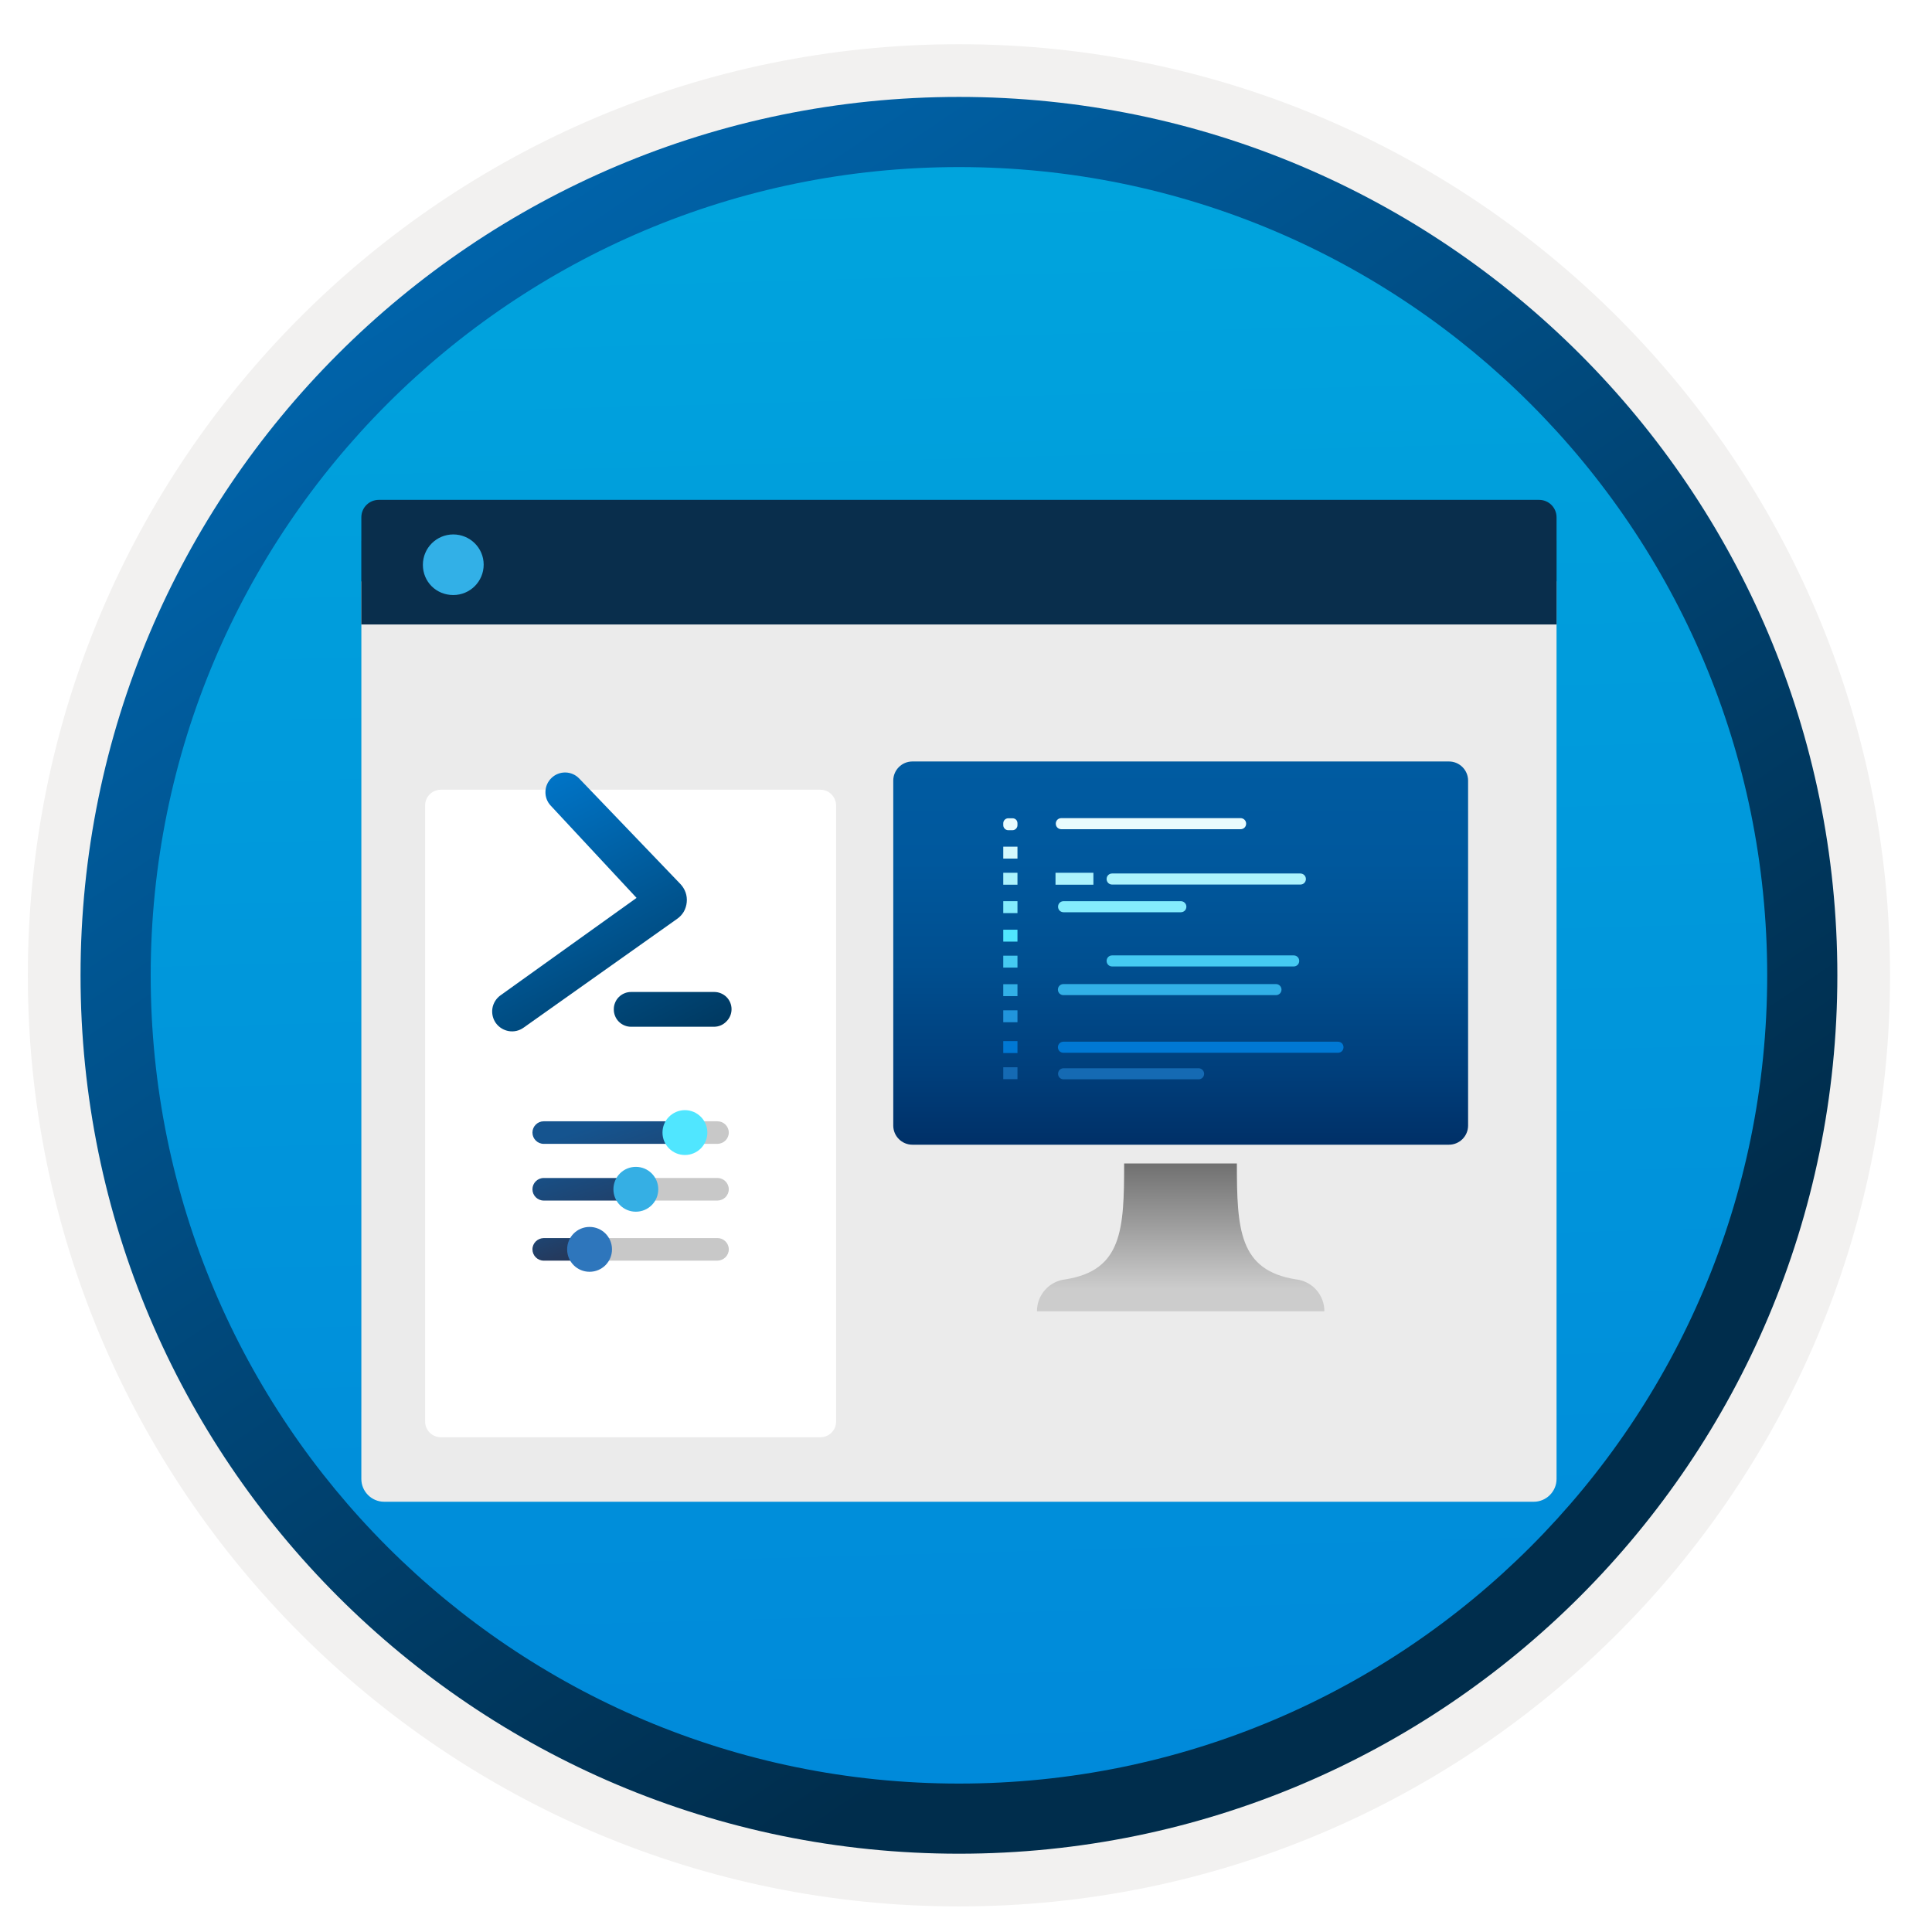 <svg width="103" height="103" viewBox="0 0 103 103" fill="none" xmlns="http://www.w3.org/2000/svg">
<path d="M51.124 98.806C25.274 98.806 4.314 77.856 4.314 51.996C4.314 26.137 25.274 5.187 51.124 5.187C76.974 5.187 97.934 26.146 97.934 51.996C97.934 77.847 76.974 98.806 51.124 98.806Z" fill="url(#paint0_linear_1117_19539)"/>
<path fill-rule="evenodd" clip-rule="evenodd" d="M97.024 51.997C97.024 77.347 76.474 97.897 51.124 97.897C25.774 97.897 5.224 77.347 5.224 51.997C5.224 26.647 25.774 6.097 51.124 6.097C76.474 6.097 97.024 26.647 97.024 51.997ZM51.124 2.357C78.544 2.357 100.764 24.577 100.764 51.997C100.764 79.417 78.534 101.637 51.124 101.637C23.704 101.637 1.484 79.407 1.484 51.997C1.484 24.577 23.704 2.357 51.124 2.357Z" fill="#F2F1F0"/>
<path fill-rule="evenodd" clip-rule="evenodd" d="M94.214 51.996C94.214 75.796 74.924 95.087 51.124 95.087C27.324 95.087 8.034 75.796 8.034 51.996C8.034 28.197 27.324 8.907 51.124 8.907C74.924 8.907 94.214 28.197 94.214 51.996ZM51.124 5.167C76.984 5.167 97.954 26.137 97.954 51.996C97.954 77.856 76.984 98.826 51.124 98.826C25.264 98.826 4.294 77.856 4.294 51.996C4.294 26.137 25.254 5.167 51.124 5.167Z" fill="url(#paint1_linear_1117_19539)"/>
<path opacity="0.15" d="M22.201 77.893H80.047C81.667 77.893 82.984 76.576 82.984 74.956V28.827H19.264V74.956C19.264 76.576 20.581 77.893 22.201 77.893Z" fill="#1F1D20"/>
<g filter="url(#filter0_d_1117_19539)">
<path d="M20.479 77.062H81.769C82.437 77.062 82.984 76.515 82.984 75.847V27.996H19.264V75.847C19.264 76.515 19.811 77.062 20.479 77.062Z" fill="#EBEBEB"/>
</g>
<path d="M19.264 33.292H82.984V27.581C82.984 27.064 82.569 26.649 82.052 26.649H20.196C19.679 26.649 19.264 27.064 19.264 27.581V33.292V33.292Z" fill="#092E4C"/>
<path d="M24.166 31.723C25.057 31.723 25.786 31.004 25.786 30.102C25.786 29.201 25.047 28.492 24.166 28.492C23.275 28.492 22.545 29.211 22.545 30.113C22.545 31.014 23.254 31.723 24.166 31.723Z" fill="#32B0E7"/>
<g filter="url(#filter1_d_1117_19539)">
<path d="M43.738 38.102H23.501C23.044 38.102 22.665 38.472 22.665 38.939V71.786C22.665 72.243 23.034 72.623 23.501 72.623H43.738C44.195 72.623 44.575 72.253 44.575 71.786V38.939C44.565 38.472 44.195 38.102 43.738 38.102Z" fill="white"/>
</g>
<path d="M36.808 60.38C36.808 60.05 36.538 59.779 36.207 59.779H28.987C28.657 59.779 28.386 60.05 28.386 60.38C28.386 60.711 28.657 60.982 28.987 60.982H36.214C36.545 60.974 36.808 60.711 36.808 60.38Z" fill="url(#paint2_linear_1117_19539)"/>
<path d="M38.853 60.38C38.853 60.05 38.583 59.779 38.252 59.779H36.289C35.958 59.779 36.169 60.05 36.169 60.38C36.169 60.711 35.958 60.982 36.289 60.982H38.259C38.583 60.974 38.853 60.711 38.853 60.38Z" fill="#C8C8C8"/>
<path d="M35.319 60.38C35.319 61.042 35.853 61.576 36.515 61.576C37.177 61.576 37.711 61.042 37.711 60.38C37.711 59.718 37.169 59.184 36.508 59.184C35.853 59.192 35.319 59.718 35.319 60.38Z" fill="#50E6FF"/>
<path d="M34.59 63.404C34.59 63.073 34.319 62.802 33.988 62.802H28.987C28.657 62.802 28.386 63.073 28.386 63.404C28.386 63.735 28.657 64.005 28.987 64.005H34.003C34.327 63.998 34.59 63.735 34.59 63.404Z" fill="url(#paint3_linear_1117_19539)"/>
<path d="M38.853 63.404C38.853 63.073 38.583 62.802 38.252 62.802H34.356C34.026 62.802 33.755 63.073 33.755 63.404C33.755 63.735 34.026 64.005 34.356 64.005H38.259C38.583 63.998 38.853 63.735 38.853 63.404Z" fill="#C8C8C8"/>
<path d="M32.703 63.404C32.703 64.066 33.237 64.599 33.898 64.599C34.56 64.599 35.094 64.066 35.094 63.404C35.094 62.742 34.56 62.208 33.898 62.208C33.237 62.208 32.703 62.742 32.703 63.404Z" fill="#35AFE4"/>
<path d="M31.807 66.606C31.807 66.276 31.537 66.005 31.206 66.005H28.987C28.657 66.012 28.386 66.276 28.386 66.606C28.386 66.937 28.657 67.208 28.987 67.208H31.206C31.537 67.201 31.807 66.937 31.807 66.606Z" fill="url(#paint4_linear_1117_19539)"/>
<path d="M38.854 66.606C38.854 66.276 38.583 66.005 38.252 66.005H31.793C31.462 66.005 31.191 66.276 31.191 66.606C31.191 66.937 31.462 67.208 31.793 67.208H38.252C38.583 67.201 38.854 66.937 38.854 66.606Z" fill="#C8C8C8"/>
<path d="M30.236 66.607C30.236 67.269 30.77 67.802 31.431 67.802C32.093 67.802 32.627 67.269 32.627 66.607C32.627 65.945 32.093 65.411 31.431 65.411C30.77 65.411 30.236 65.945 30.236 66.607Z" fill="#2E76BC"/>
<path d="M38.083 54.739H33.66C33.534 54.742 33.408 54.718 33.292 54.669C33.18 54.623 33.078 54.556 32.993 54.47C32.907 54.385 32.839 54.284 32.794 54.171C32.747 54.061 32.723 53.941 32.724 53.821C32.72 53.695 32.744 53.569 32.794 53.453C32.839 53.34 32.907 53.239 32.993 53.154C33.078 53.068 33.18 53.001 33.292 52.955C33.408 52.906 33.534 52.882 33.66 52.885H38.083C38.326 52.886 38.559 52.983 38.732 53.154C38.817 53.239 38.885 53.34 38.931 53.452C38.977 53.563 39.001 53.682 39.001 53.803C39.001 53.923 38.977 54.043 38.931 54.154C38.885 54.265 38.817 54.366 38.732 54.451C38.648 54.54 38.548 54.612 38.436 54.661C38.325 54.71 38.205 54.737 38.083 54.739V54.739Z" fill="url(#paint5_linear_1117_19539)"/>
<path d="M30.885 41.511L36.273 47.128C36.396 47.257 36.49 47.41 36.55 47.578C36.609 47.746 36.63 47.924 36.612 48.101C36.595 48.279 36.541 48.451 36.454 48.606C36.361 48.762 36.235 48.895 36.085 48.997L27.914 54.787C27.802 54.868 27.674 54.926 27.538 54.958C27.403 54.99 27.263 54.994 27.126 54.971C26.849 54.924 26.602 54.77 26.436 54.544C26.274 54.315 26.208 54.032 26.252 53.755C26.298 53.478 26.452 53.23 26.68 53.066L33.937 47.869L29.355 42.945C29.169 42.745 29.07 42.48 29.079 42.208C29.082 42.069 29.112 41.933 29.169 41.806C29.225 41.68 29.306 41.566 29.407 41.471C29.605 41.282 29.87 41.178 30.144 41.183C30.283 41.185 30.421 41.215 30.548 41.272C30.675 41.328 30.79 41.41 30.885 41.511V41.511Z" fill="url(#paint6_linear_1117_19539)"/>
<path d="M77.246 40.596H48.643C48.079 40.596 47.622 41.053 47.622 41.618V60.005C47.622 60.57 48.079 61.027 48.643 61.027H77.246C77.81 61.027 78.268 60.57 78.268 60.005V41.618C78.268 41.053 77.81 40.596 77.246 40.596Z" fill="url(#paint7_linear_1117_19539)"/>
<g filter="url(#filter2_d_1117_19539)">
<path d="M69.091 67.207C66.061 66.73 65.941 64.551 65.941 61.027H59.931C59.931 64.551 59.829 66.73 56.798 67.207C56.38 67.253 55.994 67.453 55.714 67.767C55.434 68.082 55.281 68.489 55.283 68.909H70.606C70.609 68.489 70.455 68.082 70.176 67.767C69.896 67.453 69.509 67.253 69.091 67.207V67.207Z" fill="url(#paint8_linear_1117_19539)"/>
</g>
<path d="M53.979 43.624H53.752C53.608 43.624 53.487 43.745 53.487 43.889V43.995C53.487 44.138 53.608 44.26 53.752 44.26H53.979C54.123 44.26 54.244 44.138 54.244 43.995V43.889C54.244 43.737 54.13 43.624 53.979 43.624Z" fill="#E9FCFE"/>
<path d="M54.244 45.138H53.487V45.774H54.244V45.138Z" fill="#D5F9FD"/>
<path d="M54.244 46.53H53.487V47.166H54.244V46.53Z" fill="#ACF3FD"/>
<path d="M54.244 48.044H53.487V48.68H54.244V48.044Z" fill="#84ECFD"/>
<path d="M54.244 49.565H53.487V50.2H54.244V49.565Z" fill="#50E6FF"/>
<path d="M54.244 50.95H53.487V51.585H54.244V50.95Z" fill="#45CAF2"/>
<path d="M54.244 52.471H53.487V53.106H54.244V52.471Z" fill="#32B0E7"/>
<path d="M54.244 53.862H53.487V54.498H54.244V53.862Z" fill="#2195DC"/>
<path d="M54.244 55.504H53.487V56.14H54.244V55.504Z" fill="#0078D4"/>
<path d="M54.244 56.898H53.487V57.533H54.244V56.898Z" fill="#156AB3"/>
<path d="M58.292 46.53H56.272V47.166H58.292V46.53Z" fill="#ACF3FD"/>
<path d="M66.14 43.617H56.582C56.415 43.617 56.287 43.745 56.287 43.912C56.287 44.078 56.415 44.207 56.582 44.207H66.14C66.306 44.207 66.435 44.078 66.435 43.912C66.435 43.745 66.299 43.617 66.14 43.617Z" fill="#E9FCFE"/>
<path d="M69.326 46.568H59.291C59.125 46.568 58.996 46.696 58.996 46.863C58.996 47.029 59.125 47.158 59.291 47.158H69.326C69.492 47.158 69.621 47.029 69.621 46.863C69.621 46.696 69.485 46.568 69.326 46.568Z" fill="#ACF3FD"/>
<path d="M62.954 48.044H56.703C56.536 48.044 56.408 48.173 56.408 48.339C56.408 48.506 56.536 48.634 56.703 48.634H62.954C63.12 48.634 63.249 48.506 63.249 48.339C63.249 48.173 63.113 48.044 62.954 48.044Z" fill="#84ECFD"/>
<path d="M68.97 50.935H59.291C59.125 50.935 58.996 51.063 58.996 51.23C58.996 51.396 59.125 51.525 59.291 51.525H68.97C69.137 51.525 69.265 51.396 69.265 51.23C69.265 51.063 69.137 50.935 68.97 50.935Z" fill="#45CAF2"/>
<path d="M68.024 52.463H56.696C56.529 52.463 56.4 52.592 56.4 52.758C56.4 52.925 56.529 53.053 56.696 53.053H68.024C68.191 53.053 68.32 52.925 68.32 52.758C68.32 52.599 68.191 52.463 68.024 52.463Z" fill="#32B0E7"/>
<path d="M71.331 55.536H56.696C56.529 55.536 56.4 55.665 56.4 55.831C56.4 55.998 56.529 56.126 56.696 56.126H71.331C71.498 56.126 71.626 55.998 71.626 55.831C71.626 55.665 71.498 55.536 71.331 55.536Z" fill="#0078D4"/>
<path d="M63.9 56.951H56.703C56.536 56.951 56.408 57.08 56.408 57.246C56.408 57.413 56.536 57.541 56.703 57.541H63.9C64.066 57.541 64.195 57.413 64.195 57.246C64.195 57.087 64.059 56.951 63.9 56.951Z" fill="#156AB3"/>
<defs>
<filter id="filter0_d_1117_19539" x="15.264" y="26.996" width="71.72" height="57.066" filterUnits="userSpaceOnUse" color-interpolation-filters="sRGB">
<feFlood flood-opacity="0" result="BackgroundImageFix"/>
<feColorMatrix in="SourceAlpha" type="matrix" values="0 0 0 0 0 0 0 0 0 0 0 0 0 0 0 0 0 0 127 0" result="hardAlpha"/>
<feOffset dy="3"/>
<feGaussianBlur stdDeviation="2"/>
<feComposite in2="hardAlpha" operator="out"/>
<feColorMatrix type="matrix" values="0 0 0 0 0 0 0 0 0 0 0 0 0 0 0 0 0 0 0.25 0"/>
<feBlend mode="normal" in2="BackgroundImageFix" result="effect1_dropShadow_1117_19539"/>
<feBlend mode="normal" in="SourceGraphic" in2="effect1_dropShadow_1117_19539" result="shape"/>
</filter>
<filter id="filter1_d_1117_19539" x="18.665" y="38.102" width="29.91" height="42.521" filterUnits="userSpaceOnUse" color-interpolation-filters="sRGB">
<feFlood flood-opacity="0" result="BackgroundImageFix"/>
<feColorMatrix in="SourceAlpha" type="matrix" values="0 0 0 0 0 0 0 0 0 0 0 0 0 0 0 0 0 0 127 0" result="hardAlpha"/>
<feOffset dy="4"/>
<feGaussianBlur stdDeviation="2"/>
<feComposite in2="hardAlpha" operator="out"/>
<feColorMatrix type="matrix" values="0 0 0 0 0 0 0 0 0 0 0 0 0 0 0 0 0 0 0.25 0"/>
<feBlend mode="normal" in2="BackgroundImageFix" result="effect1_dropShadow_1117_19539"/>
<feBlend mode="normal" in="SourceGraphic" in2="effect1_dropShadow_1117_19539" result="shape"/>
</filter>
<filter id="filter2_d_1117_19539" x="51.283" y="58.027" width="23.323" height="15.883" filterUnits="userSpaceOnUse" color-interpolation-filters="sRGB">
<feFlood flood-opacity="0" result="BackgroundImageFix"/>
<feColorMatrix in="SourceAlpha" type="matrix" values="0 0 0 0 0 0 0 0 0 0 0 0 0 0 0 0 0 0 127 0" result="hardAlpha"/>
<feOffset dy="1"/>
<feGaussianBlur stdDeviation="2"/>
<feComposite in2="hardAlpha" operator="out"/>
<feColorMatrix type="matrix" values="0 0 0 0 0 0 0 0 0 0 0 0 0 0 0 0 0 0 0.25 0"/>
<feBlend mode="normal" in2="BackgroundImageFix" result="effect1_dropShadow_1117_19539"/>
<feBlend mode="normal" in="SourceGraphic" in2="effect1_dropShadow_1117_19539" result="shape"/>
</filter>
<linearGradient id="paint0_linear_1117_19539" x1="49.35" y1="-12.793" x2="53.332" y2="132.977" gradientUnits="userSpaceOnUse">
<stop stop-color="#00ABDE"/>
<stop offset="1" stop-color="#007ED8"/>
</linearGradient>
<linearGradient id="paint1_linear_1117_19539" x1="2.554" y1="-19.626" x2="98.082" y2="121.255" gradientUnits="userSpaceOnUse">
<stop stop-color="#007ED8"/>
<stop offset="0.707" stop-color="#002D4C"/>
</linearGradient>
<linearGradient id="paint2_linear_1117_19539" x1="32.355" y1="59.701" x2="37.295" y2="73.629" gradientUnits="userSpaceOnUse">
<stop stop-color="#15548F"/>
<stop offset="0.418" stop-color="#243A5E"/>
<stop offset="0.968" stop-color="#1A2C45"/>
</linearGradient>
<linearGradient id="paint3_linear_1117_19539" x1="30.66" y1="61.068" x2="34.585" y2="72.136" gradientUnits="userSpaceOnUse">
<stop stop-color="#15548F"/>
<stop offset="0.418" stop-color="#243A5E"/>
<stop offset="0.968" stop-color="#1A2C45"/>
</linearGradient>
<linearGradient id="paint4_linear_1117_19539" x1="29.079" y1="63.743" x2="31.731" y2="71.219" gradientUnits="userSpaceOnUse">
<stop stop-color="#15548F"/>
<stop offset="0.418" stop-color="#243A5E"/>
<stop offset="0.968" stop-color="#1A2C45"/>
</linearGradient>
<linearGradient id="paint5_linear_1117_19539" x1="28.139" y1="38.946" x2="42.443" y2="66.448" gradientUnits="userSpaceOnUse">
<stop stop-color="#007ED8"/>
<stop offset="0.71" stop-color="#002D4C"/>
</linearGradient>
<linearGradient id="paint6_linear_1117_19539" x1="25.825" y1="40.148" x2="40.129" y2="67.654" gradientUnits="userSpaceOnUse">
<stop stop-color="#007ED8"/>
<stop offset="0.71" stop-color="#002D4C"/>
</linearGradient>
<linearGradient id="paint7_linear_1117_19539" x1="62.945" y1="40.596" x2="62.945" y2="61.064" gradientUnits="userSpaceOnUse">
<stop stop-color="#005BA1"/>
<stop offset="0.26" stop-color="#00589D"/>
<stop offset="0.53" stop-color="#004F90"/>
<stop offset="0.8" stop-color="#003F7C"/>
<stop offset="1" stop-color="#003067"/>
</linearGradient>
<linearGradient id="paint8_linear_1117_19539" x1="62.945" y1="68.909" x2="62.945" y2="61.027" gradientUnits="userSpaceOnUse">
<stop offset="0.15" stop-color="#CCCCCC"/>
<stop offset="1" stop-color="#707070"/>
</linearGradient>
</defs>
</svg>
